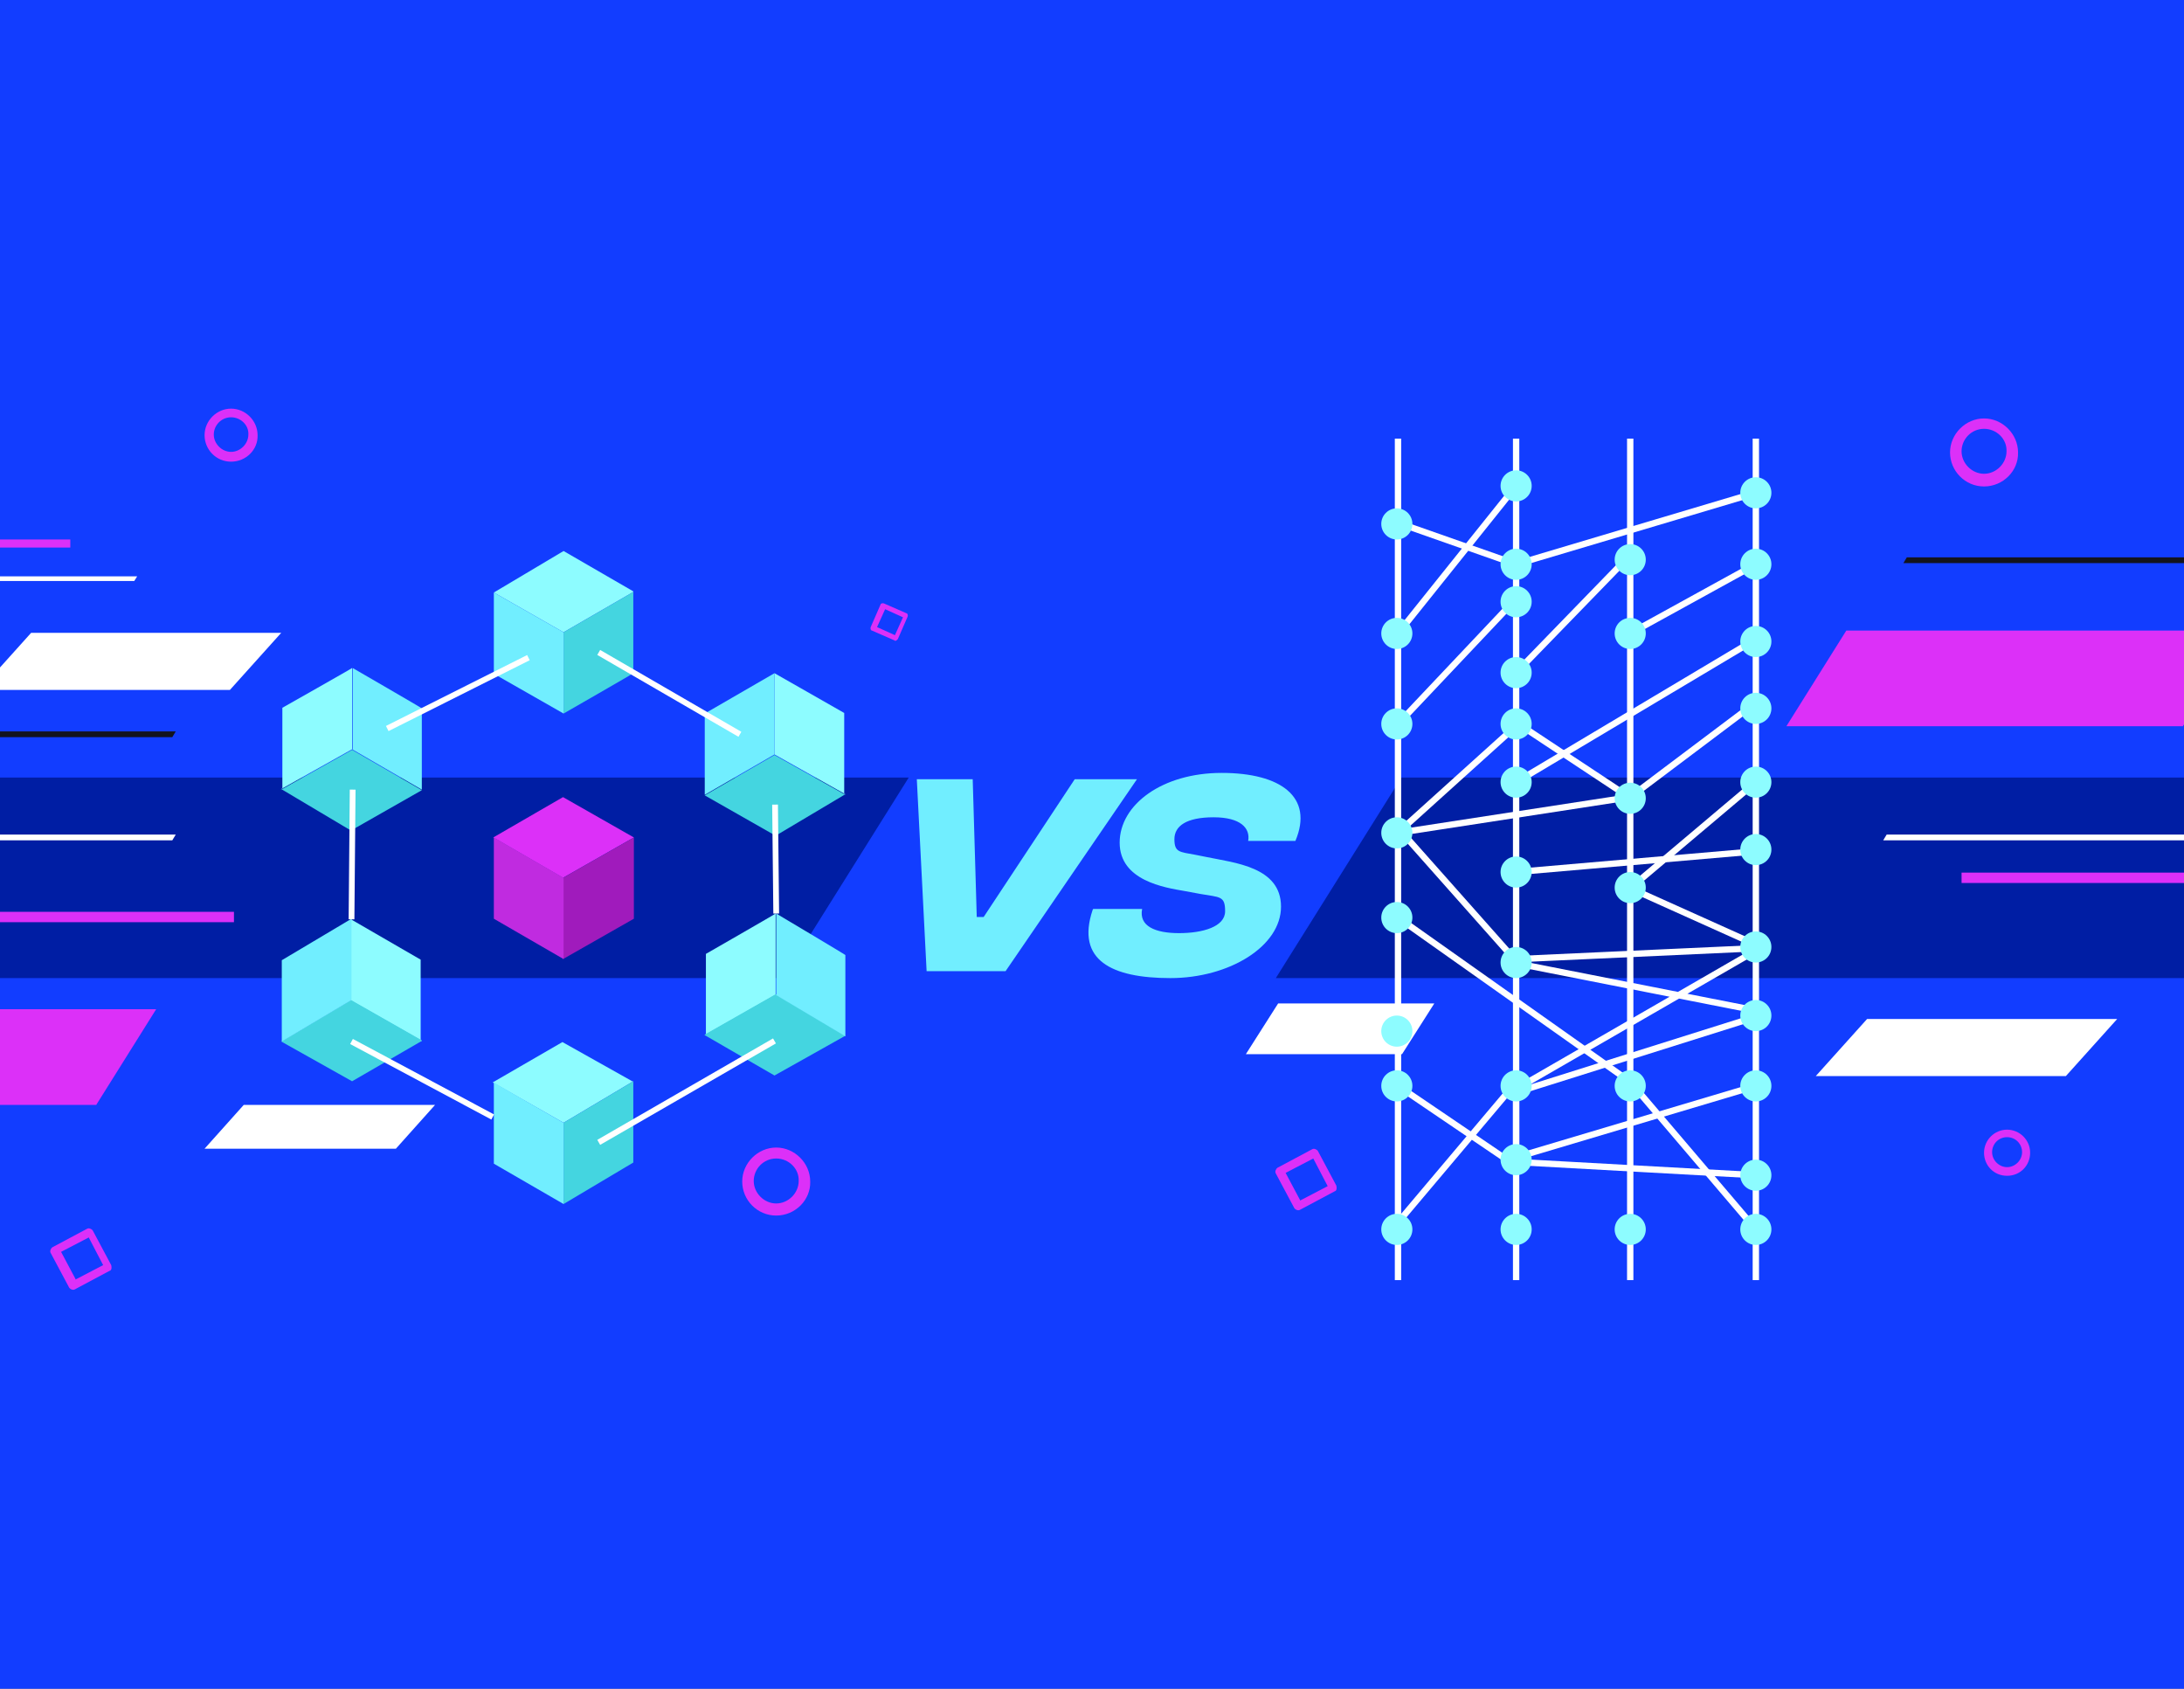 <?xml version="1.0" encoding="UTF-8"?>
<svg xmlns="http://www.w3.org/2000/svg" version="1.1" viewBox="0 0 379 293">
  <rect x="0" y="0" width="379" height="293" fill="#808080" stroke="none"/>
  <defs>
    <style>
      .cls-1 {
        stroke-width: 1.1px;
      }

      .cls-1, .cls-2 {
        stroke: #fff;
        stroke-miterlimit: 10;
      }

      .cls-1, .cls-2, .cls-3 {
        fill: none;
      }

      .cls-4 {
        fill: #a01bbc;
      }

      .cls-5 {
        fill: #71eeff;
      }

      .cls-6 {
        fill: #8dfcff;
      }

      .cls-7 {
        fill: #123dff;
      }

      .cls-8 {
        fill: #fff;
      }

      .cls-9 {
        fill: #dc30f8;
      }

      .cls-10 {
        fill: #44d5e0;
      }

      .cls-11 {
        fill: #c02be0;
      }

      .cls-12 {
        fill: #13141e;
      }

      .cls-13 {
        fill: #001ea4;
      }
    </style>
  </defs>
  <!-- Generator: Adobe Illustrator 28.6.0, SVG Export Plug-In . SVG Version: 1.2.0 Build 709)  -->
  <g>
    <g id="Warstwa_1">
      <rect class="cls-3" x="-12" width="379" height="293"/>
      <path class="cls-7" d="M389.2-7.9H-10.2v308.8h399.4V-7.9Z"/>
      <path class="cls-9" d="M12.2,93.6h-81.2v1.4H12.2v-1.4Z"/>
      <path class="cls-8" d="M23.3,100.8H-20.9l.5-.8H23.8l-.5.8Z"/>
      <path class="cls-9" d="M40.1,80.1c-2.6,0-4.6-2.1-4.6-4.6s2.1-4.6,4.6-4.6,4.6,2.1,4.6,4.6c.1,2.5-2,4.6-4.6,4.6ZM40.1,72.4c-1.7,0-3,1.4-3,3s1.4,3,3,3,3-1.4,3-3c.1-1.6-1.3-3-3-3Z"/>
      <path class="cls-13" d="M157.7,134.9H-127l-21.8,34.8H135.9l21.8-34.8Z"/>
      <path class="cls-8" d="M68.7,199.3h-33.2l6.8-7.6h33.2l-6.8,7.6Z"/>
      <path class="cls-8" d="M39.9,119.7H-3.5l8.9-9.9h43.4l-8.9,9.9Z"/>
      <path class="cls-9" d="M40.7,158.2H-12.5v1.8h53.1v-1.8h.1Z"/>
      <path class="cls-8" d="M-26.4,144.8H30.5l-.6,1H-27l.6-1Z"/>
      <path class="cls-9" d="M155.2,111.1l-3.9-1.7c-.2,0-.3-.4-.2-.6l1.7-3.9c0-.2.4-.3.6-.2l3.9,1.7c.2,0,.3.4.2.6l-1.7,3.9c-.2.2-.4.4-.6.2ZM152.2,108.8l3.1,1.4,1.4-3.1-3.1-1.4-1.4,3.1Z"/>
      <path class="cls-9" d="M231.6,206.7l-6,3.2c-.3.2-.8,0-1-.3l-3.2-6c-.2-.3,0-.8.3-1l6-3.2c.3-.2.8,0,1,.3l3.2,6c.1.4.1.9-.3,1ZM225.6,208.3l4.8-2.5-2.5-4.8-4.8,2.5,2.5,4.7Z"/>
      <path class="cls-9" d="M19,220.5l-6,3.2c-.3.2-.8,0-1-.3l-3.2-6c-.2-.3,0-.8.3-1l6-3.2c.3-.2.8,0,1,.3l3.2,6c.1.4.1.9-.3,1ZM13.1,222l4.8-2.5-2.5-4.8-4.8,2.5,2.5,4.7Z"/>
      <path class="cls-9" d="M134.7,210.9c-3.3,0-5.9-2.7-5.9-5.9s2.7-5.9,5.9-5.9,5.9,2.7,5.9,5.9c.1,3.2-2.6,5.9-5.9,5.9ZM134.7,201c-2.2,0-3.9,1.8-3.9,3.9s1.8,3.9,3.9,3.9,3.9-1.8,3.9-3.9c.1-2.1-1.7-3.9-3.9-3.9Z"/>
      <path class="cls-9" d="M344.3,84.4c-3.3,0-5.9-2.7-5.9-5.9s2.7-5.9,5.9-5.9,5.9,2.7,5.9,5.9c.1,3.2-2.6,5.9-5.9,5.9ZM344.3,74.4c-2.2,0-3.9,1.8-3.9,3.9s1.8,3.9,3.9,3.9,3.9-1.8,3.9-3.9c.1-2.1-1.7-3.9-3.9-3.9Z"/>
      <path class="cls-9" d="M348.3,204c-2.3,0-4-1.8-4-4s1.8-4,4-4,4,1.8,4,4c0,2.2-1.7,4-4,4ZM348.3,197.3c-1.5,0-2.6,1.2-2.6,2.6s1.2,2.6,2.6,2.6,2.6-1.2,2.6-2.6c0-1.4-1.1-2.6-2.6-2.6Z"/>
      <path class="cls-6" d="M109.9,102.7l-12.1,7-12.1-6.9,12.1-7.2,12.1,7Z"/>
      <path class="cls-10" d="M109.9,102.7v14.1c.1,0-12.1,7-12.1,7v-14.1l12.1-7Z"/>
      <path class="cls-5" d="M97.8,109.7v14.1l-12.1-6.9v-14.1l12.1,6.9Z"/>
      <path class="cls-9" d="M110,145.3l-12.3,7-12.1-7,12.1-7,12.3,7Z"/>
      <path class="cls-4" d="M110,145.3v14.1l-12.3,7v-14.1l12.3-7Z"/>
      <path class="cls-11" d="M97.8,152.3v14.1l-12.1-7v-14.1l12.1,7Z"/>
      <path class="cls-6" d="M109.9,187.6l-12.1,7.2-12.3-7,12.1-7,12.3,6.9Z"/>
      <path class="cls-10" d="M109.9,187.6v14.1l-12.1,7.2v-14.1l12.1-7.2Z"/>
      <path class="cls-5" d="M97.8,194.8v14.1l-12.1-7v-14.1c-.1,0,12.1,7,12.1,7Z"/>
      <path class="cls-6" d="M146.7,137.8l-12.3-6.9v-14.1l12.1,6.9v14.1Z"/>
      <path class="cls-10" d="M146.7,137.8l-12.1,7.2-12.3-7,12.1-7,12.3,6.9Z"/>
      <path class="cls-5" d="M134.4,130.9l-12.1,7v-14.1l12.1-7v14.1Z"/>
      <path class="cls-6" d="M73.2,180.6l-12.3-7v-14.1l12.1,7v14.1Z"/>
      <path class="cls-10" d="M73.2,180.6l-12.1,7-12.3-6.9,12.1-7.2,12.3,7Z"/>
      <path class="cls-5" d="M61,173.5l-12.1,7.2v-14.1l12.1-7.2v14.1Z"/>
      <path class="cls-6" d="M48.8,136.9l12.3-6.9v-14.1c.1,0-12.1,6.9-12.1,6.9v14.1Z"/>
      <path class="cls-10" d="M48.8,136.9l12.1,7.2,12.3-7-12.1-7-12.3,6.9Z"/>
      <path class="cls-5" d="M61.1,130l12.1,7v-14.1c.1,0-12-7-12-7v14.1Z"/>
      <path class="cls-6" d="M122.3,179.6l12.3-7v-14.1c.1,0-12.1,7-12.1,7v14.1Z"/>
      <path class="cls-10" d="M122.3,179.6l12.1,7,12.3-6.9-12.1-7.2-12.3,7Z"/>
      <path class="cls-5" d="M134.6,172.6l12.1,7.2v-14.1c.1,0-12-7.2-12-7.2v14.1Z"/>
      <path class="cls-9" d="M-41.7,175.1H27.1l-10.4,16.6H-52.1l10.4-16.6Z"/>
      <path class="cls-12" d="M29.9,127.9h-117.2l.6-1H30.5l-.6,1Z"/>
      <path class="cls-13" d="M527.9,134.9H243.2l-21.8,34.8h284.7l21.8-34.8Z"/>
      <path class="cls-8" d="M243.3,182.9h-27.1l5.6-8.8h27.1l-5.6,8.8Z"/>
      <path class="cls-8" d="M358.5,186.7h-43.4l8.9-9.9h43.4l-8.9,9.9Z"/>
      <path class="cls-9" d="M393.6,151.4h-53.2v1.8h53.1v-1.8h.1Z"/>
      <path class="cls-8" d="M327.4,144.8h56.9l-.6,1h-56.9l.6-1Z"/>
      <path class="cls-9" d="M320.4,109.4h68.8l-10.4,16.6h-68.8l10.4-16.6Z"/>
      <path class="cls-12" d="M447.5,97.7h-117.2l.6-1h117.2l-.6,1Z"/>
      <line class="cls-2" x1="103.9" y1="113.2" x2="128.4" y2="127.4"/>
      <line class="cls-2" x1="91.7" y1="114.1" x2="67.2" y2="126.4"/>
      <line class="cls-2" x1="61.2" y1="137" x2="61" y2="159.5"/>
      <line class="cls-2" x1="61" y1="180.7" x2="85.5" y2="193.8"/>
      <line class="cls-2" x1="103.9" y1="198.2" x2="134.4" y2="180.6"/>
      <line class="cls-2" x1="134.5" y1="139.6" x2="134.7" y2="158.5"/>
      <path class="cls-13" d="M313.9,462.6"/>
      <g>
        <line class="cls-1" x1="242.6" y1="76.1" x2="242.6" y2="222.1"/>
        <line class="cls-1" x1="263.1" y1="76.1" x2="263.1" y2="222.1"/>
        <line class="cls-1" x1="282.9" y1="76.1" x2="282.9" y2="222.1"/>
        <line class="cls-1" x1="304.7" y1="76.1" x2="304.7" y2="222.1"/>
        <polyline class="cls-1" points="242.6 90.7 263.1 97.9 304.7 85.5"/>
        <line class="cls-1" x1="304.7" y1="97.9" x2="282.9" y2="109.9"/>
        <line class="cls-1" x1="304.7" y1="110.9" x2="263.1" y2="135.7"/>
        <line class="cls-1" x1="304.7" y1="147.7" x2="263.1" y2="151.3"/>
        <polyline class="cls-1" points="304.7 163.9 282.9 154.1 304.7 135.7"/>
        <polyline class="cls-1" points="304.7 188.4 263.1 200.8 263.1 201.6 304.7 203.9"/>
        <polyline class="cls-1" points="304.7 213.3 282.9 187.7 242.6 159.2"/>
        <polyline class="cls-1" points="242.6 144.5 282.9 138.3 304.7 121.9"/>
        <polyline class="cls-1" points="283.3 138.7 263.5 125.6 243 144.1 263.5 167.2 305.1 175.4 305.1 176.3 263.5 189.4 263.5 188.7 305.1 164.7 305.1 164.5 263.5 166.4"/>
        <line class="cls-1" x1="242.6" y1="125.6" x2="263.1" y2="103.9"/>
        <line class="cls-1" x1="282.9" y1="96.3" x2="263.1" y2="116.7"/>
        <line class="cls-1" x1="242.6" y1="109.9" x2="263.1" y2="84.3"/>
        <polyline class="cls-1" points="242.6 188.4 263.1 202.3 263.1 187.8 242.6 212.1"/>
        <circle class="cls-6" cx="242.4" cy="213.3" r="2.7"/>
        <circle class="cls-6" cx="242.4" cy="188.4" r="2.7"/>
        <circle class="cls-6" cx="242.4" cy="178.9" r="2.7"/>
        <circle class="cls-6" cx="242.4" cy="159.2" r="2.7"/>
        <circle class="cls-6" cx="242.4" cy="144.5" r="2.7"/>
        <circle class="cls-6" cx="263.1" cy="213.3" r="2.7"/>
        <circle class="cls-6" cx="282.9" cy="213.3" r="2.7"/>
        <circle class="cls-6" cx="282.9" cy="188.4" r="2.7"/>
        <circle class="cls-6" cx="282.9" cy="154" r="2.7"/>
        <circle class="cls-6" cx="242.4" cy="125.6" r="2.7"/>
        <circle class="cls-6" cx="242.4" cy="109.9" r="2.7"/>
        <circle class="cls-6" cx="242.4" cy="90.9" r="2.7"/>
        <circle class="cls-6" cx="282.9" cy="138.5" r="2.7"/>
        <circle class="cls-6" cx="282.9" cy="109.9" r="2.7"/>
        <circle class="cls-6" cx="282.9" cy="97.1" r="2.7"/>
        <circle class="cls-6" cx="304.7" cy="213.3" r="2.7"/>
        <circle class="cls-6" cx="304.7" cy="203.9" r="2.7"/>
        <circle class="cls-6" cx="304.7" cy="188.4" r="2.7"/>
        <circle class="cls-6" cx="304.7" cy="176.2" r="2.7"/>
        <circle class="cls-6" cx="304.7" cy="164.3" r="2.7"/>
        <circle class="cls-6" cx="304.7" cy="147.4" r="2.7"/>
        <circle class="cls-6" cx="304.7" cy="135.7" r="2.7"/>
        <circle class="cls-6" cx="304.7" cy="122.9" r="2.7"/>
        <circle class="cls-6" cx="304.7" cy="111.3" r="2.7"/>
        <circle class="cls-6" cx="304.7" cy="97.9" r="2.7"/>
        <circle class="cls-6" cx="304.7" cy="85.5" r="2.7"/>
        <circle class="cls-6" cx="263.1" cy="201.2" r="2.7"/>
        <circle class="cls-6" cx="263.1" cy="188.4" r="2.7"/>
        <circle class="cls-6" cx="263.1" cy="167" r="2.7"/>
        <circle class="cls-6" cx="263.1" cy="151.3" r="2.7"/>
        <circle class="cls-6" cx="263.1" cy="135.7" r="2.7"/>
        <circle class="cls-6" cx="263.1" cy="125.6" r="2.7"/>
        <circle class="cls-6" cx="263.1" cy="116.7" r="2.7"/>
        <circle class="cls-6" cx="263.1" cy="104.4" r="2.7"/>
        <circle class="cls-6" cx="263.1" cy="97.9" r="2.7"/>
        <circle class="cls-6" cx="263.1" cy="84.3" r="2.7"/>
      </g>
      <g>
        <path class="cls-5" d="M159.1,135.2h9.7l.7,23.9h1.2l15.8-23.9h10.8l-22.8,33.3h-13.7l-1.7-33.3Z"/>
        <path class="cls-5" d="M189.7,157.7h8.5c-.6,3,2.3,4.2,6.4,4.2s8-1.1,8-3.8-.9-2.4-4.3-3l-2.7-.5c-3.5-.6-11.3-1.8-11.3-8.4s7.4-12.1,17.7-12.1,16,4.2,12.8,11.8h-8.2c.4-2.2-1.3-4.1-6-4.1s-6.8,1.5-6.8,3.8.9,2.2,3.6,2.7l2,.4c4.8,1,12.9,1.7,12.9,8.6s-9,12.4-19.2,12.4-16.4-3.1-13.5-11.8Z"/>
      </g>
    </g>
  </g>
</svg>